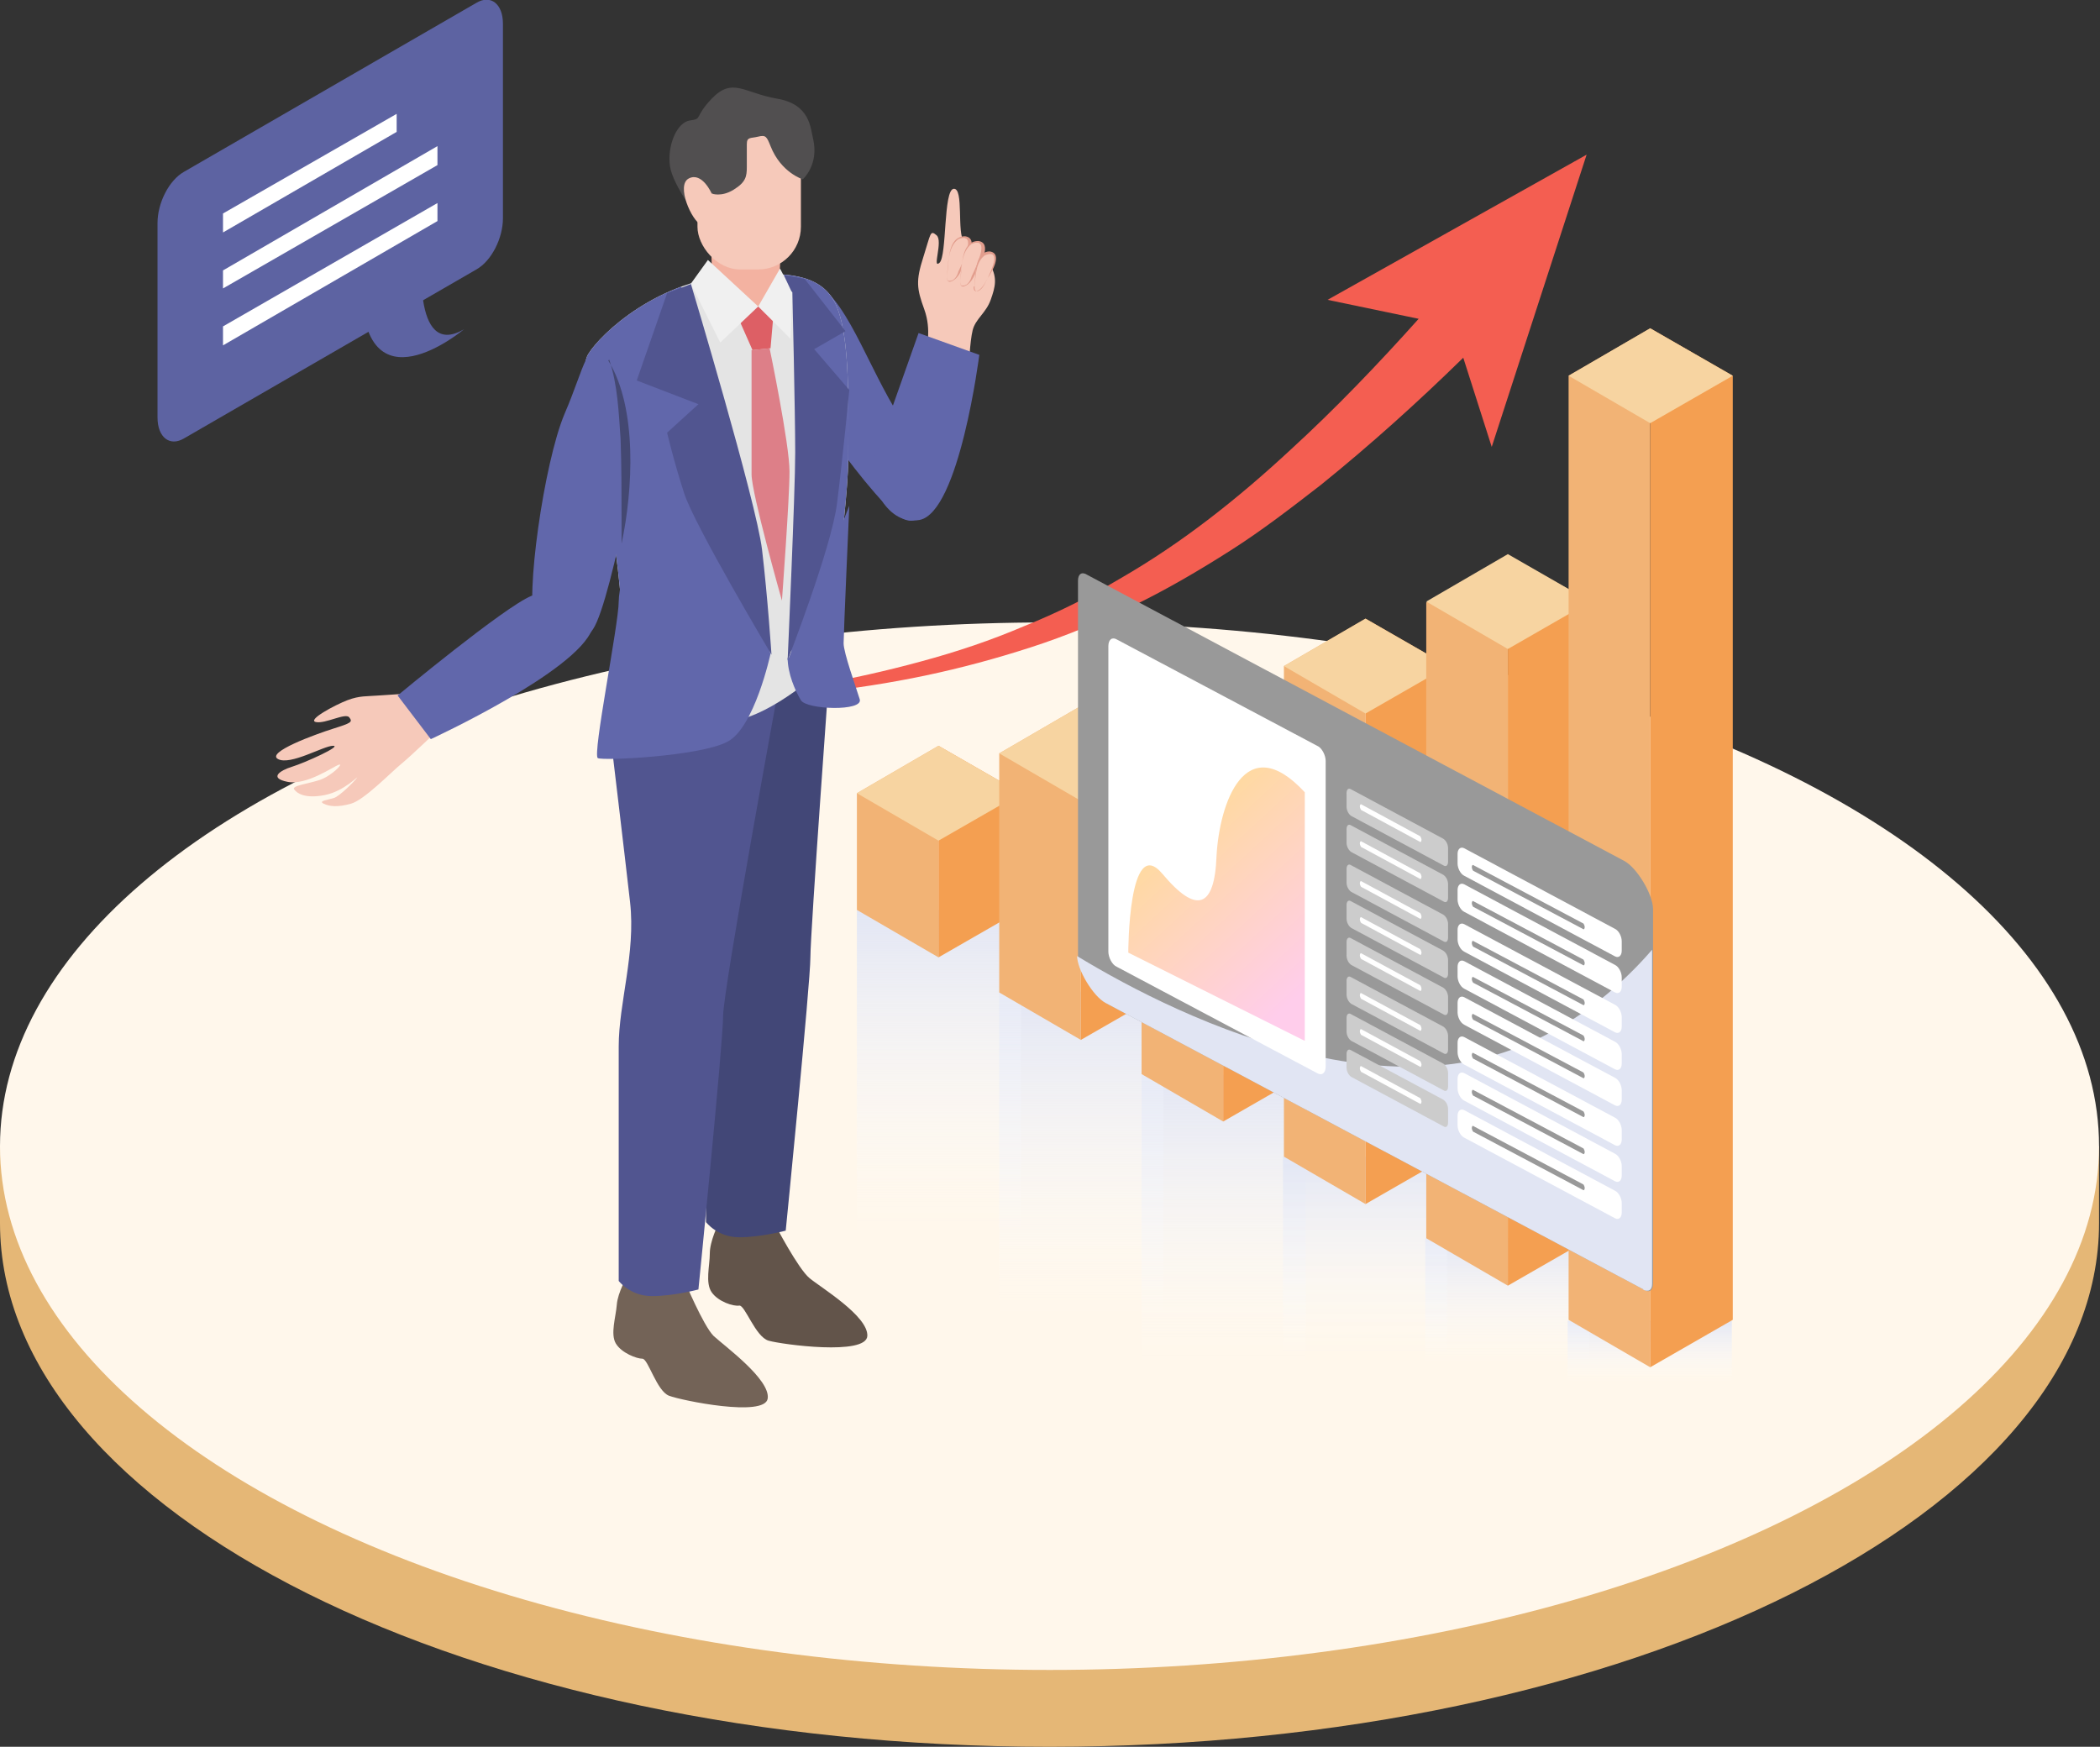 <?xml version="1.0" encoding="UTF-8"?>
<svg xmlns="http://www.w3.org/2000/svg" xmlns:xlink="http://www.w3.org/1999/xlink" version="1.1" viewBox="0 0 221.3 184.1">
  <rect x="0" y="0" width="221.3" height="184.1" fill="#333333" stroke="none"/>
  <!-- Generator: Adobe Illustrator 29.3.1, SVG Export Plug-In . SVG Version: 2.1.0 Build 151)  -->
  <defs>
    <style>
      .st0 {
        fill: none;
      }

      .st1 {
        fill: #444872;
      }

      .st2 {
        fill: #514f50;
      }

      .st3 {
        fill: #f2b375;
      }

      .st4 {
        fill: #5d63a2;
      }

      .st5 {
        fill: #f45e51;
      }

      .st6 {
        fill: #6167ab;
      }

      .st7 {
        fill: #515590;
      }

      .st8 {
        fill: #e4e4e4;
      }

      .st9 {
        fill: #f3b2a1;
      }

      .st10 {
        fill: #a3b1d8;
      }

      .st11 {
        fill: url(#_名称未設定グラデーション_2);
      }

      .st11, .st12, .st13, .st14, .st15, .st16, .st17, .st18 {
        mix-blend-mode: multiply;
      }

      .st19 {
        fill: #f7d4a1;
      }

      .st20 {
        fill: #dd7f88;
      }

      .st21 {
        fill: #ccc;
      }

      .st22 {
        fill: #fff7eb;
      }

      .st23 {
        isolation: isolate;
      }

      .st24 {
        clip-path: url(#clippath-10);
      }

      .st25 {
        clip-path: url(#clippath-9);
      }

      .st26 {
        fill: #fff;
      }

      .st27 {
        fill: #f0f0f0;
      }

      .st28 {
        fill: #f49f51;
      }

      .st29 {
        fill: #e5b776;
      }

      .st30 {
        fill: #dd5f65;
      }

      .st12, .st31 {
        fill: #999;
      }

      .st32 {
        fill: #424777;
      }

      .st33 {
        fill: #736357;
      }

      .st13 {
        fill: #e1e5f3;
      }

      .st34 {
        fill: #f6c9ba;
      }

      .st35 {
        fill: #d0d7ea;
      }

      .st36 {
        fill: #62544a;
      }

      .st37 {
        fill: #e29d8d;
      }

      .st38 {
        fill: url(#_名称未設定グラデーション_39);
      }

      .st14 {
        fill: url(#_名称未設定グラデーション_22);
      }

      .st15 {
        fill: url(#_名称未設定グラデーション_23);
      }

      .st16 {
        fill: url(#_名称未設定グラデーション_24);
      }

      .st17 {
        fill: url(#_名称未設定グラデーション_25);
      }

      .st18 {
        fill: url(#_名称未設定グラデーション_21);
      }
    </style>
    <linearGradient id="_名称未設定グラデーション_2" data-name="名称未設定グラデーション 2" x1="-3427.7" y1="145.7" x2="-3427.7" y2="139.1" gradientTransform="translate(3601.6 284.9) scale(1 -1)" gradientUnits="userSpaceOnUse">
      <stop offset="0" stop-color="#fff" stop-opacity="0"/>
      <stop offset="1" stop-color="#e2e6f4"/>
    </linearGradient>
    <linearGradient id="_名称未設定グラデーション_21" data-name="名称未設定グラデーション 2" x1="-3412.7" y1="143.7" x2="-3412.7" y2="130.5" gradientTransform="translate(3571.6 274.2) scale(1 -1)" xlink:href="#_名称未設定グラデーション_2"/>
    <linearGradient id="_名称未設定グラデーション_22" data-name="名称未設定グラデーション 2" x1="-3382.7" y1="144.1" x2="-3382.7" y2="113.2" gradientTransform="translate(3511.7 257.4) scale(1 -1)" xlink:href="#_名称未設定グラデーション_2"/>
    <linearGradient id="_名称未設定グラデーション_23" data-name="名称未設定グラデーション 2" x1="-3367.7" y1="139.1" x2="-3367.7" y2="104.6" gradientTransform="translate(3481.7 243.7) scale(1 -1)" xlink:href="#_名称未設定グラデーション_2"/>
    <linearGradient id="_名称未設定グラデーション_24" data-name="名称未設定グラデーション 2" x1="-3352.7" y1="130.5" x2="-3352.7" y2="95.9" gradientTransform="translate(3451.7 226.4) scale(1 -1)" xlink:href="#_名称未設定グラデーション_2"/>
    <linearGradient id="_名称未設定グラデーション_25" data-name="名称未設定グラデーション 2" x1="-3397.7" y1="143" x2="-3397.7" y2="121.9" gradientTransform="translate(3541.6 264.9) scale(1 -1)" xlink:href="#_名称未設定グラデーション_2"/>
    <clipPath id="clippath-9">
      <path class="st0" d="M173.2,135.9l-56.7-30.2c-1.3-.7-3-3.5-3-5v-40.7s60.6,32.3,60.6,32.3v43c0,.7-.4.9-1,.6Z"/>
    </clipPath>
    <linearGradient id="_名称未設定グラデーション_39" data-name="名称未設定グラデーション 39" x1="120.7" y1="-2179" x2="137.4" y2="-2170.8" gradientTransform="translate(0 2124.9) rotate(48) scale(1.5 .7) skewX(26.4)" gradientUnits="userSpaceOnUse">
      <stop offset="0" stop-color="#ffdf7f"/>
      <stop offset="1" stop-color="#ffcdeb"/>
    </linearGradient>
    <clipPath id="clippath-10">
      <path class="st0" d="M78,28.9c-8.7.5-14.7,6.3-16,8.4-1.4,2.1,1.2,13.7,2.3,17.8,1.2,4,2,20.9,2,20.9,0,0,6.5.7,10.9,0,4.4-.7,9.6-5.6,9.6-5.6,0,0,2.5-15.4,2.6-22.1,0-6.7.2-14-1.7-16.9-1.9-2.9-6.1-2.6-9.7-2.4Z"/>
    </clipPath>
  </defs>
  <g class="st23">
    <g id="_レイヤー_1" data-name="レイヤー_1">
      <g>
        <path class="st29" d="M220.1,120.8c-7.8-26.7-53.8-47.2-109.5-47.2S9,94.1,1.2,120.8H0v8.1c0,30.5,49.5,55.2,110.6,55.2s110.6-24.7,110.6-55.2v-8.1h-1.2Z"/>
        <ellipse class="st22" cx="110.6" cy="120.8" rx="110.6" ry="55.2"/>
      </g>
      <g>
        <g>
          <rect class="st11" x="165.3" y="139.1" width="17.3" height="6.6" transform="translate(347.8 284.9) rotate(180)"/>
          <rect class="st18" x="150.3" y="130.5" width="17.3" height="13.2" transform="translate(317.8 274.2) rotate(180)"/>
          <rect class="st14" x="120.3" y="113.2" width="17.3" height="30.9" transform="translate(257.9 257.4) rotate(180)"/>
          <rect class="st15" x="105.3" y="104.6" width="17.3" height="34.6" transform="translate(227.9 243.7) rotate(180)"/>
          <rect class="st16" x="90.3" y="95.9" width="17.3" height="34.6" transform="translate(197.9 226.4) rotate(180)"/>
          <g>
            <polygon class="st3" points="90.3 83.6 90.3 95.9 98.9 100.9 98.9 78.6 90.3 83.6"/>
            <polygon class="st28" points="107.6 83.6 107.6 95.9 98.9 100.9 98.9 78.6 107.6 83.6"/>
            <polygon class="st19" points="98.9 78.6 107.6 83.6 98.9 88.6 90.3 83.6 98.9 78.6"/>
          </g>
          <rect class="st17" x="135.3" y="121.9" width="17.3" height="21.1" transform="translate(287.8 264.9) rotate(180)"/>
          <g>
            <polygon class="st3" points="105.3 79.4 105.3 104.6 113.9 109.6 113.9 74.4 105.3 79.4"/>
            <polygon class="st28" points="122.6 79.4 122.6 104.6 113.9 109.6 113.9 74.4 122.6 79.4"/>
            <polygon class="st19" points="113.9 74.4 122.6 79.4 113.9 84.4 105.3 79.4 113.9 74.4"/>
          </g>
          <g>
            <line class="st35" x1="120.3" y1="113.2" x2="128.9" y2="118.2"/>
            <line class="st10" x1="137.6" y1="113.2" x2="128.9" y2="118.2"/>
          </g>
          <polyline class="st3" points="128.9 118.2 128.9 70.6 120.3 75.6 120.3 113.2"/>
          <polyline class="st28" points="128.9 118.2 128.9 70.6 137.6 75.6 137.6 113.2"/>
          <polygon class="st19" points="128.9 70.5 137.6 75.5 128.9 80.5 120.3 75.5 128.9 70.5"/>
          <g>
            <polyline class="st3" points="143.9 126.9 143.9 65.2 135.3 70.2 135.3 121.9"/>
            <polyline class="st28" points="143.9 126.9 143.9 65.2 152.6 70.2 152.6 121.9"/>
            <polygon class="st19" points="143.9 65.2 152.6 70.2 143.9 75.2 135.3 70.2 143.9 65.2"/>
          </g>
          <g>
            <polyline class="st3" points="158.9 135.5 158.9 58.5 150.3 63.5 150.3 130.5"/>
            <polyline class="st28" points="158.9 135.5 158.9 58.5 167.6 63.4 167.6 130.5"/>
            <polygon class="st19" points="158.9 58.4 167.6 63.4 158.9 68.4 150.3 63.4 158.9 58.4"/>
          </g>
          <polyline class="st3" points="173.9 144.1 173.9 34.6 165.3 39.6 165.3 139.1"/>
          <polyline class="st28" points="173.9 144.1 173.9 34.6 182.6 39.6 182.6 139.1"/>
          <polygon class="st19" points="173.9 34.6 182.6 39.6 173.9 44.6 165.3 39.6 173.9 34.6"/>
        </g>
        <path class="st5" d="M167.2,16.3l-27.3,15.3,9.6,2c-4.3,4.8-8.8,9.5-13.5,13.8-2.8,2.6-5.6,5-8.6,7.3-3,2.3-6.1,4.4-9.4,6.3-3.2,1.9-6.6,3.6-10.1,5-3.5,1.5-7.1,2.7-10.8,3.7-7.3,2-14.9,3.3-22.5,4.2,7.7-.4,15.3-1.1,22.9-2.7,3.8-.8,7.5-1.8,11.2-3,3.7-1.2,7.3-2.7,10.8-4.4,3.5-1.7,6.9-3.7,10.2-5.8,3.3-2.1,6.4-4.5,9.5-6.9,5.2-4.2,10.2-8.7,15-13.4l3,9.4,10-30.8Z"/>
      </g>
      <g>
        <path class="st12" d="M173.2,135.9l-56.5-30.1c-1.4-.7-3.1-3.6-3.1-5.1v-39.5c0-.7.4-1,1-.6l56.5,30.1c1.4.7,3.1,3.6,3.1,5.1v39.5c0,.7-.4,1-1,.6Z"/>
        <g class="st25">
          <path class="st13" d="M109.7,98.3s23.8,17,44.3,13.7c20.5-3.3,29.2-26.7,29.2-26.7l.6,68.7-77.4-43.5,3.3-12.1Z"/>
        </g>
        <g>
          <path class="st21" d="M152.1,111l-9.7-5.2c-.3-.2-.5-.6-.5-1v-1.4c0-.4.2-.6.5-.4l9.7,5.2c.3.2.5.6.5,1v1.4c0,.4-.2.6-.5.4Z"/>
          <path class="st26" d="M170.2,120.7l-15.9-8.5c-.4-.2-.7-.8-.7-1.3v-1c0-.5.3-.8.7-.6l15.9,8.5c.4.2.7.8.7,1.3v1c0,.5-.3.8-.7.6Z"/>
          <path class="st26" d="M149.6,108.6l-6.1-3.3c-.1,0-.2-.3-.2-.4h0c0-.2.1-.3.2-.2l6.1,3.3c.1,0,.2.3.2.4h0c0,.2-.1.3-.2.2Z"/>
          <path class="st31" d="M166.8,117.7l-11.5-6.1c-.1,0-.2-.3-.2-.4h0c0-.2.1-.3.2-.2l11.5,6.1c.1,0,.2.3.2.4h0c0,.2-.1.3-.2.2Z"/>
        </g>
        <g>
          <path class="st21" d="M152.1,114.9l-9.7-5.2c-.3-.2-.5-.6-.5-1v-1.4c0-.4.2-.6.5-.4l9.7,5.2c.3.2.5.6.5,1v1.4c0,.4-.2.6-.5.4Z"/>
          <path class="st26" d="M170.2,124.5l-15.9-8.5c-.4-.2-.7-.8-.7-1.3v-1c0-.5.3-.8.7-.6l15.9,8.5c.4.2.7.8.7,1.3v1c0,.5-.3.8-.7.6Z"/>
          <path class="st26" d="M149.6,112.4l-6.1-3.3c-.1,0-.2-.3-.2-.4h0c0-.2.1-.3.2-.2l6.1,3.3c.1,0,.2.3.2.4h0c0,.2-.1.3-.2.2Z"/>
          <path class="st31" d="M166.8,121.6l-11.5-6.1c-.1,0-.2-.3-.2-.4h0c0-.2.1-.3.2-.2l11.5,6.1c.1,0,.2.3.2.4h0c0,.2-.1.3-.2.2Z"/>
        </g>
        <g>
          <path class="st21" d="M152.1,118.7l-9.7-5.2c-.3-.2-.5-.6-.5-1v-1.4c0-.4.2-.6.5-.4l9.7,5.2c.3.2.5.6.5,1v1.4c0,.4-.2.6-.5.4Z"/>
          <path class="st26" d="M170.2,128.4l-15.9-8.5c-.4-.2-.7-.8-.7-1.3v-1c0-.5.3-.8.7-.6l15.9,8.5c.4.2.7.8.7,1.3v1c0,.5-.3.8-.7.6Z"/>
          <path class="st26" d="M149.6,116.3l-6.1-3.3c-.1,0-.2-.3-.2-.4h0c0-.2.1-.3.2-.2l6.1,3.3c.1,0,.2.3.2.4h0c0,.2-.1.3-.2.2Z"/>
          <path class="st31" d="M166.8,125.4l-11.5-6.1c-.1,0-.2-.3-.2-.4h0c0-.2.1-.3.2-.2l11.5,6.1c.1,0,.2.3.2.4h0c0,.2-.1.3-.2.2Z"/>
        </g>
        <g>
          <path class="st21" d="M152.1,99.2l-9.7-5.2c-.3-.2-.5-.6-.5-1v-1.4c0-.4.2-.6.5-.4l9.7,5.2c.3.2.5.6.5,1v1.4c0,.4-.2.6-.5.4Z"/>
          <path class="st26" d="M170.2,108.8l-15.9-8.5c-.4-.2-.7-.8-.7-1.3v-1c0-.5.3-.8.7-.6l15.9,8.5c.4.2.7.8.7,1.3v1c0,.5-.3.8-.7.6Z"/>
          <path class="st26" d="M149.6,96.8l-6.1-3.3c-.1,0-.2-.3-.2-.4h0c0-.2.1-.3.2-.2l6.1,3.3c.1,0,.2.3.2.4h0c0,.2-.1.3-.2.2Z"/>
          <path class="st31" d="M166.8,105.9l-11.5-6.1c-.1,0-.2-.3-.2-.4h0c0-.2.1-.3.2-.2l11.5,6.1c.1,0,.2.3.2.4h0c0,.2-.1.3-.2.2Z"/>
        </g>
        <g>
          <path class="st21" d="M152.1,103l-9.7-5.2c-.3-.2-.5-.6-.5-1v-1.4c0-.4.2-.6.5-.4l9.7,5.2c.3.2.5.6.5,1v1.4c0,.4-.2.6-.5.4Z"/>
          <path class="st26" d="M170.2,112.7l-15.9-8.5c-.4-.2-.7-.8-.7-1.3v-1c0-.5.3-.8.7-.6l15.9,8.5c.4.2.7.8.7,1.3v1c0,.5-.3.8-.7.6Z"/>
          <path class="st26" d="M149.6,100.6l-6.1-3.3c-.1,0-.2-.3-.2-.4h0c0-.2.1-.3.2-.2l6.1,3.3c.1,0,.2.3.2.4h0c0,.2-.1.3-.2.2Z"/>
          <path class="st31" d="M166.8,109.7l-11.5-6.1c-.1,0-.2-.3-.2-.4h0c0-.2.1-.3.2-.2l11.5,6.1c.1,0,.2.3.2.4h0c0,.2-.1.3-.2.2Z"/>
        </g>
        <g>
          <path class="st21" d="M152.1,91.2l-9.7-5.2c-.3-.2-.5-.6-.5-1v-1.4c0-.4.2-.6.5-.4l9.7,5.2c.3.2.5.6.5,1v1.4c0,.4-.2.6-.5.4Z"/>
          <path class="st26" d="M170.2,100.8l-15.9-8.5c-.4-.2-.7-.8-.7-1.3v-1c0-.5.3-.8.7-.6l15.9,8.5c.4.2.7.8.7,1.3v1c0,.5-.3.8-.7.6Z"/>
          <path class="st26" d="M149.6,88.7l-6.1-3.3c-.1,0-.2-.3-.2-.4h0c0-.2.1-.3.2-.2l6.1,3.3c.1,0,.2.3.2.4h0c0,.2-.1.3-.2.2Z"/>
          <path class="st31" d="M166.8,97.9l-11.5-6.1c-.1,0-.2-.3-.2-.4h0c0-.2.1-.3.2-.2l11.5,6.1c.1,0,.2.3.2.4h0c0,.2-.1.3-.2.2Z"/>
        </g>
        <g>
          <path class="st21" d="M152.1,95l-9.7-5.2c-.3-.2-.5-.6-.5-1v-1.4c0-.4.2-.6.5-.4l9.7,5.2c.3.2.5.6.5,1v1.4c0,.4-.2.6-.5.4Z"/>
          <path class="st26" d="M170.2,104.6l-15.9-8.5c-.4-.2-.7-.8-.7-1.3v-1c0-.5.3-.8.7-.6l15.9,8.5c.4.2.7.8.7,1.3v1c0,.5-.3.8-.7.6Z"/>
          <path class="st26" d="M149.6,92.6l-6.1-3.3c-.1,0-.2-.3-.2-.4h0c0-.2.1-.3.2-.2l6.1,3.3c.1,0,.2.3.2.4h0c0,.2-.1.3-.2.2Z"/>
          <path class="st31" d="M166.8,101.7l-11.5-6.1c-.1,0-.2-.3-.2-.4h0c0-.2.1-.3.2-.2l11.5,6.1c.1,0,.2.3.2.4h0c0,.2-.1.3-.2.2Z"/>
        </g>
        <g>
          <path class="st21" d="M152.1,106.9l-9.7-5.2c-.3-.2-.5-.6-.5-1v-1.4c0-.4.2-.6.5-.4l9.7,5.2c.3.2.5.6.5,1v1.4c0,.4-.2.6-.5.4Z"/>
          <path class="st26" d="M170.2,116.5l-15.9-8.5c-.4-.2-.7-.8-.7-1.3v-1c0-.5.3-.8.7-.6l15.9,8.5c.4.2.7.8.7,1.3v1c0,.5-.3.8-.7.6Z"/>
          <path class="st26" d="M149.6,104.4l-6.1-3.3c-.1,0-.2-.3-.2-.4h0c0-.2.1-.3.2-.2l6.1,3.3c.1,0,.2.3.2.4h0c0,.2-.1.3-.2.2Z"/>
          <path class="st31" d="M166.8,113.6l-11.5-6.1c-.1,0-.2-.3-.2-.4h0c0-.2.1-.3.2-.2l11.5,6.1c.1,0,.2.3.2.4h0c0,.2-.1.3-.2.2Z"/>
        </g>
        <path class="st26" d="M117.7,101.9l21.1,11.2c.5.3.9,0,.9-.7v-32.2c0-.6-.4-1.4-.9-1.6l-21.1-11.2c-.5-.3-.9,0-.9.7v32.2c0,.6.4,1.4.9,1.6Z"/>
        <path class="st38" d="M137.5,83.5v26.2l-18.6-9.3s0-12.6,3.6-8.3,5.5,3.6,5.7-1.9c.3-5.5,3-13.5,9.3-6.7Z"/>
      </g>
      <g>
        <g>
          <path class="st34" d="M97.6,36.8s.6-2-.2-4.2-.9-3-.1-5.5.7-2.9,1.4-2.3-.5,3.6.3,2.9.4-7.7,1.5-7.8.3,4.7,1.1,5.6c.8.8,2.1,1.2,2.8,2.5.7,1.3.5,2.2,0,3.6s-1.6,2-1.9,3.2-.4,3.9-.4,3.9l-4.6-1.8Z"/>
          <g>
            <path class="st34" d="M99.8,29.1c0-1.5.3-3.7,1.3-4s1.2.4,1,1.2-.9,2.3-1.3,2.8-1.1,1-1.1,0Z"/>
            <path class="st37" d="M99.8,29.1c.2-1.4,0-4.2,1.9-4.2,1.5.2.2,2.5-.2,3.2-.3.6-.6,1.4-1.4,1.6-.3,0-.3-.3-.3-.5h0ZM99.8,29.1c0,.2,0,.6.3.5.5,0,.8-.6.9-1,.3-.6.6-1.3.8-1.9.3-.9.5-2-.8-1.5-1.1.8-1.1,2.6-1.2,3.9h0Z"/>
          </g>
          <g>
            <path class="st34" d="M101.2,29.6c0-1.5.3-3.7,1.3-4s1.2.4,1,1.2-.9,2.3-1.3,2.8-1.1,1-1.1,0Z"/>
            <path class="st37" d="M101.2,29.6c.2-1.4,0-4.2,1.9-4.2,1.5.2.2,2.5-.2,3.2-.3.6-.6,1.4-1.4,1.6-.3,0-.3-.3-.3-.5h0ZM101.2,29.6c0,.2,0,.6.3.5.5,0,.8-.6.9-1,.3-.6.6-1.3.8-1.9.3-.9.5-2-.8-1.5-1.1.8-1.1,2.6-1.2,3.9h0Z"/>
          </g>
          <g>
            <path class="st34" d="M102.7,30.2c0-1.3.2-3.2,1.2-3.5s1.1.3.9,1-.8,2-1.1,2.4-1,.9-1,0Z"/>
            <path class="st37" d="M102.7,30.2c.1-1.2,0-3.7,1.6-3.7,1.4.2.2,2.2-.2,2.8-.3.5-.6,1.2-1.2,1.4-.3,0-.3-.3-.3-.5h0ZM102.7,30.2c0,.2,0,.5.3.5.6-.2.8-.9,1.1-1.4.3-.7,1.5-3.1-.3-2.4-1,.7-1,2.3-1.1,3.4h0Z"/>
          </g>
        </g>
        <path class="st36" d="M75.7,129s-.9,1.8-.9,3.1c0,1.3-.5,3.1.2,4.1s2.3,1.5,2.9,1.4,1.7,3.3,3.1,3.7,10.3,1.6,10.4-.5-4.9-5.1-6.1-6.1-3.6-5.6-3.6-5.6h-6Z"/>
        <path class="st32" d="M87.5,69.4s-2.1,28.8-2.1,31.5c0,2.7-2.6,28.8-2.6,28.8,0,0-2.6.7-4.9.7s-3.5-1.6-3.5-1.6c0,0,0-20.2,0-24.7,0-4.6,1.8-9.8,1.2-15.2s-2-17-2-17l7.3-7,6.5,4.6Z"/>
        <path class="st33" d="M66.1,134.5s-1,1.7-1.1,3-.7,3.1-.1,4.1c.6,1,2.2,1.6,2.8,1.6s1.5,3.4,2.8,3.9,10.1,2.3,10.4.3c.3-2-4.5-5.5-5.7-6.6-1.1-1.1-3.1-5.9-3.1-5.9l-6-.5Z"/>
        <path class="st7" d="M82.1,72.2s-5.9,32.1-5.9,34.9-2.6,28.8-2.6,28.8c0,0-2.6.7-4.9.7s-3.5-1.6-3.5-1.6c0,0,0-20.2,0-24.7,0-4.6,1.8-9.8,1.2-15.2-.6-5.3-2-17-2-17l7.3-7,10.3,1.3Z"/>
        <path class="st6" d="M94.3,43.1c-3.5-5.9-5.7-13.2-9.7-13.7-3.9-.5-4.4,3.1-3.9,5.5s10.6,17.2,14,19.5,3.9-4-.4-11.3Z"/>
        <path class="st8" d="M78,28.9c-8.7.5-14.7,6.3-16,8.4-1.4,2.1,1.2,13.7,2.3,17.8,1.2,4,2,20.9,2,20.9,0,0,6.5.7,10.9,0,4.4-.7,9.6-5.6,9.6-5.6,0,0,2.5-15.4,2.6-22.1,0-6.7.2-14-1.7-16.9-1.9-2.9-6.1-2.6-9.7-2.4Z"/>
        <polygon class="st30" points="81.6 32.1 77.4 32.6 79.3 36.9 81.2 36.7 81.6 32.1"/>
        <path class="st20" d="M81.2,36.7l-2,.2s0,11,0,13.1c0,2,3.2,13.3,3.2,13.3,0,0,.8-10.7.8-13.6s-2.1-13-2.1-13Z"/>
        <g class="st24">
          <path class="st6" d="M70.7,26.8s3.3,8.7,3.3,17.6c0,8.9,3.1,31.5,3.1,31.5l-9.7,2-9-4.4,1.2-34.7,7.3-11.4,3.8-.6Z"/>
          <path class="st6" d="M82.2,28.3s1.3,2.1,1.4,2.3c1.9,7.6-.3,33.6-.3,36.9,0,3.9,3.4,2.2,3.4,2.2l5.5-13.8,3.9-20.4-7.8-9.1-6.1,1.9Z"/>
        </g>
        <path class="st6" d="M64.5,36.2s2.9,2.6,3.4,4.3-3.4,22.8-5.4,25.8c-2,3-5,1.7-6.1-.7s.9-16.8,3.1-22c2.2-5.1,2.2-7.7,5-7.5Z"/>
        <path class="st6" d="M81.2,68.9s-1.7,7.9-4.6,9.3c-2.9,1.5-13,2-13.6,1.7s2.2-14.1,2.2-16.5c0-2.4,2.7-11.3,2.7-11.3h7.7s5.6,16.8,5.6,16.8Z"/>
        <path class="st6" d="M83,69.3c0,1.7.8,3.5,1.4,4.5s6.6,1.2,6.2-.1-1.7-4.9-1.7-5.9.6-14.5.6-14.5l-6.4,16.1Z"/>
        <path class="st9" d="M82.3,25.6l-.2,4.7s0,2.1-3.2,2.1-3.9-2.7-3.9-2.7v-1.9c0,0-.1-3.1-.1-3.1l7.5.9Z"/>
        <path class="st6" d="M96.9,54.8c4.2-.8,6.3-17.4,6.3-17.4l-6.4-2.3-5.2,14.7s1.4,5.7,5.3,5Z"/>
        <rect class="st34" x="73.5" y="12.5" width="10.9" height="15.9" rx="4.5" ry="4.5" transform="translate(157.9 40.9) rotate(-180)"/>
        <path class="st2" d="M75,20.4s1,.4,2.3-.4,1.4-1.4,1.4-2.4c0-.7,0-1.6,0-2.4s.4-.6,1.2-.8.9,0,1.3,1c1.1,2.8,3.4,3.5,3.4,3.5,0,0,1.7-1.5,1.1-4.2-.3-1.2-.3-3.7-3.8-4.3s-4.7-2.3-6.9,0c-1.9,2-.9,2.1-2.3,2.3s-2.4,2.7-2.1,4.8,3.2,5.8,3.2,5.8l1.3-2.9Z"/>
        <path class="st34" d="M75,20.4s-1-2.3-2.4-1.6.3,4.5,1.3,4.9,1,.2,1,.2l.2-3.5Z"/>
        <polygon class="st27" points="74.6 27.4 79.9 32.3 75.9 36.1 72.8 29.9 74.6 27.4"/>
        <polygon class="st27" points="79.9 32.3 83.3 35.7 83.5 30.8 82.2 28.3 79.9 32.3"/>
        <path class="st7" d="M72.8,29.9s6.9,23,7.5,28c.6,5,1,11.1,1,11.1,0,0-8.1-13.6-9.2-17-1.1-3.4-1.8-6.4-1.8-6.4l3.3-3-6.5-2.5,3.2-9.2,2.6-1Z"/>
        <path class="st34" d="M44.2,72.8c-1.4.4-3.1.4-4.3.5s-2,0-3.3.5-4.3,2.1-3.3,2.3,3.1-1,3.5-.5.2.6-1.7,1.2-7.1,2.5-5.8,3.2,4.8-1.4,5.8-1.4-3,1.8-4.3,2.2-2.5,1.2-.5,1.6,4.8-1.6,5.4-1.8-.8,1.2-2,1.6-3,.6-2.7,1,1.1,1,3.2.6,3.7-2.2,3.4-1.8-1.8,1.9-2.4,2.1-1.7.3-1.1.6,1.5.4,2.9,0,4.2-3.3,5.3-4.2,4-3.7,4-3.7l-2.3-3.8Z"/>
        <path class="st7" d="M83.5,30.8s.3,12.7.3,16.9c0,4.2-.8,21.9-.8,21.9,0,0,4.6-11.8,5.2-16.5s1.3-12,1.3-12l-3.7-4.3,3.3-1.9-4.3-5.5-2.2-.4.8,1.7Z"/>
        <path class="st6" d="M62.4,66.3c-1.6,4.5-17,11.6-17,11.6l-3.5-4.6s11.2-9.3,14.1-10.5c2.9-1.2,6.4,3.5,6.4,3.5Z"/>
        <path class="st34" d="M79.9,32.3"/>
        <path class="st1" d="M64.1,38c3.1,5,2.6,13.7,1.4,19.3,0-.8,0-1.6,0-2.5,0-2.8,0-5.7-.1-8.5-.2-2.8-.3-5.7-1.2-8.4h0Z"/>
      </g>
      <g>
        <g>
          <path class="st4" d="M19.4,46.2l30.8-17.8c1.6-.9,2.8-3.3,2.8-5.4V2.5c0-2.1-1.3-3.1-2.8-2.2l-30.8,17.8c-1.6.9-2.8,3.3-2.8,5.4v20.5c0,2.1,1.3,3.1,2.8,2.2Z"/>
          <path class="st4" d="M44.5,26.3s-1.2,11.7,4.4,8.4c0,0-10.8,9.1-10.8-4.7l6.4-3.7Z"/>
        </g>
        <g>
          <polygon class="st26" points="41.8 13.9 23.5 24.5 23.5 22.5 41.8 12 41.8 13.9"/>
          <polygon class="st26" points="46.1 17.4 23.5 30.4 23.5 28.5 46.1 15.4 46.1 17.4"/>
          <polygon class="st26" points="46.1 23.3 23.5 36.4 23.5 34.4 46.1 21.4 46.1 23.3"/>
        </g>
      </g>
    </g>
  </g>
</svg>